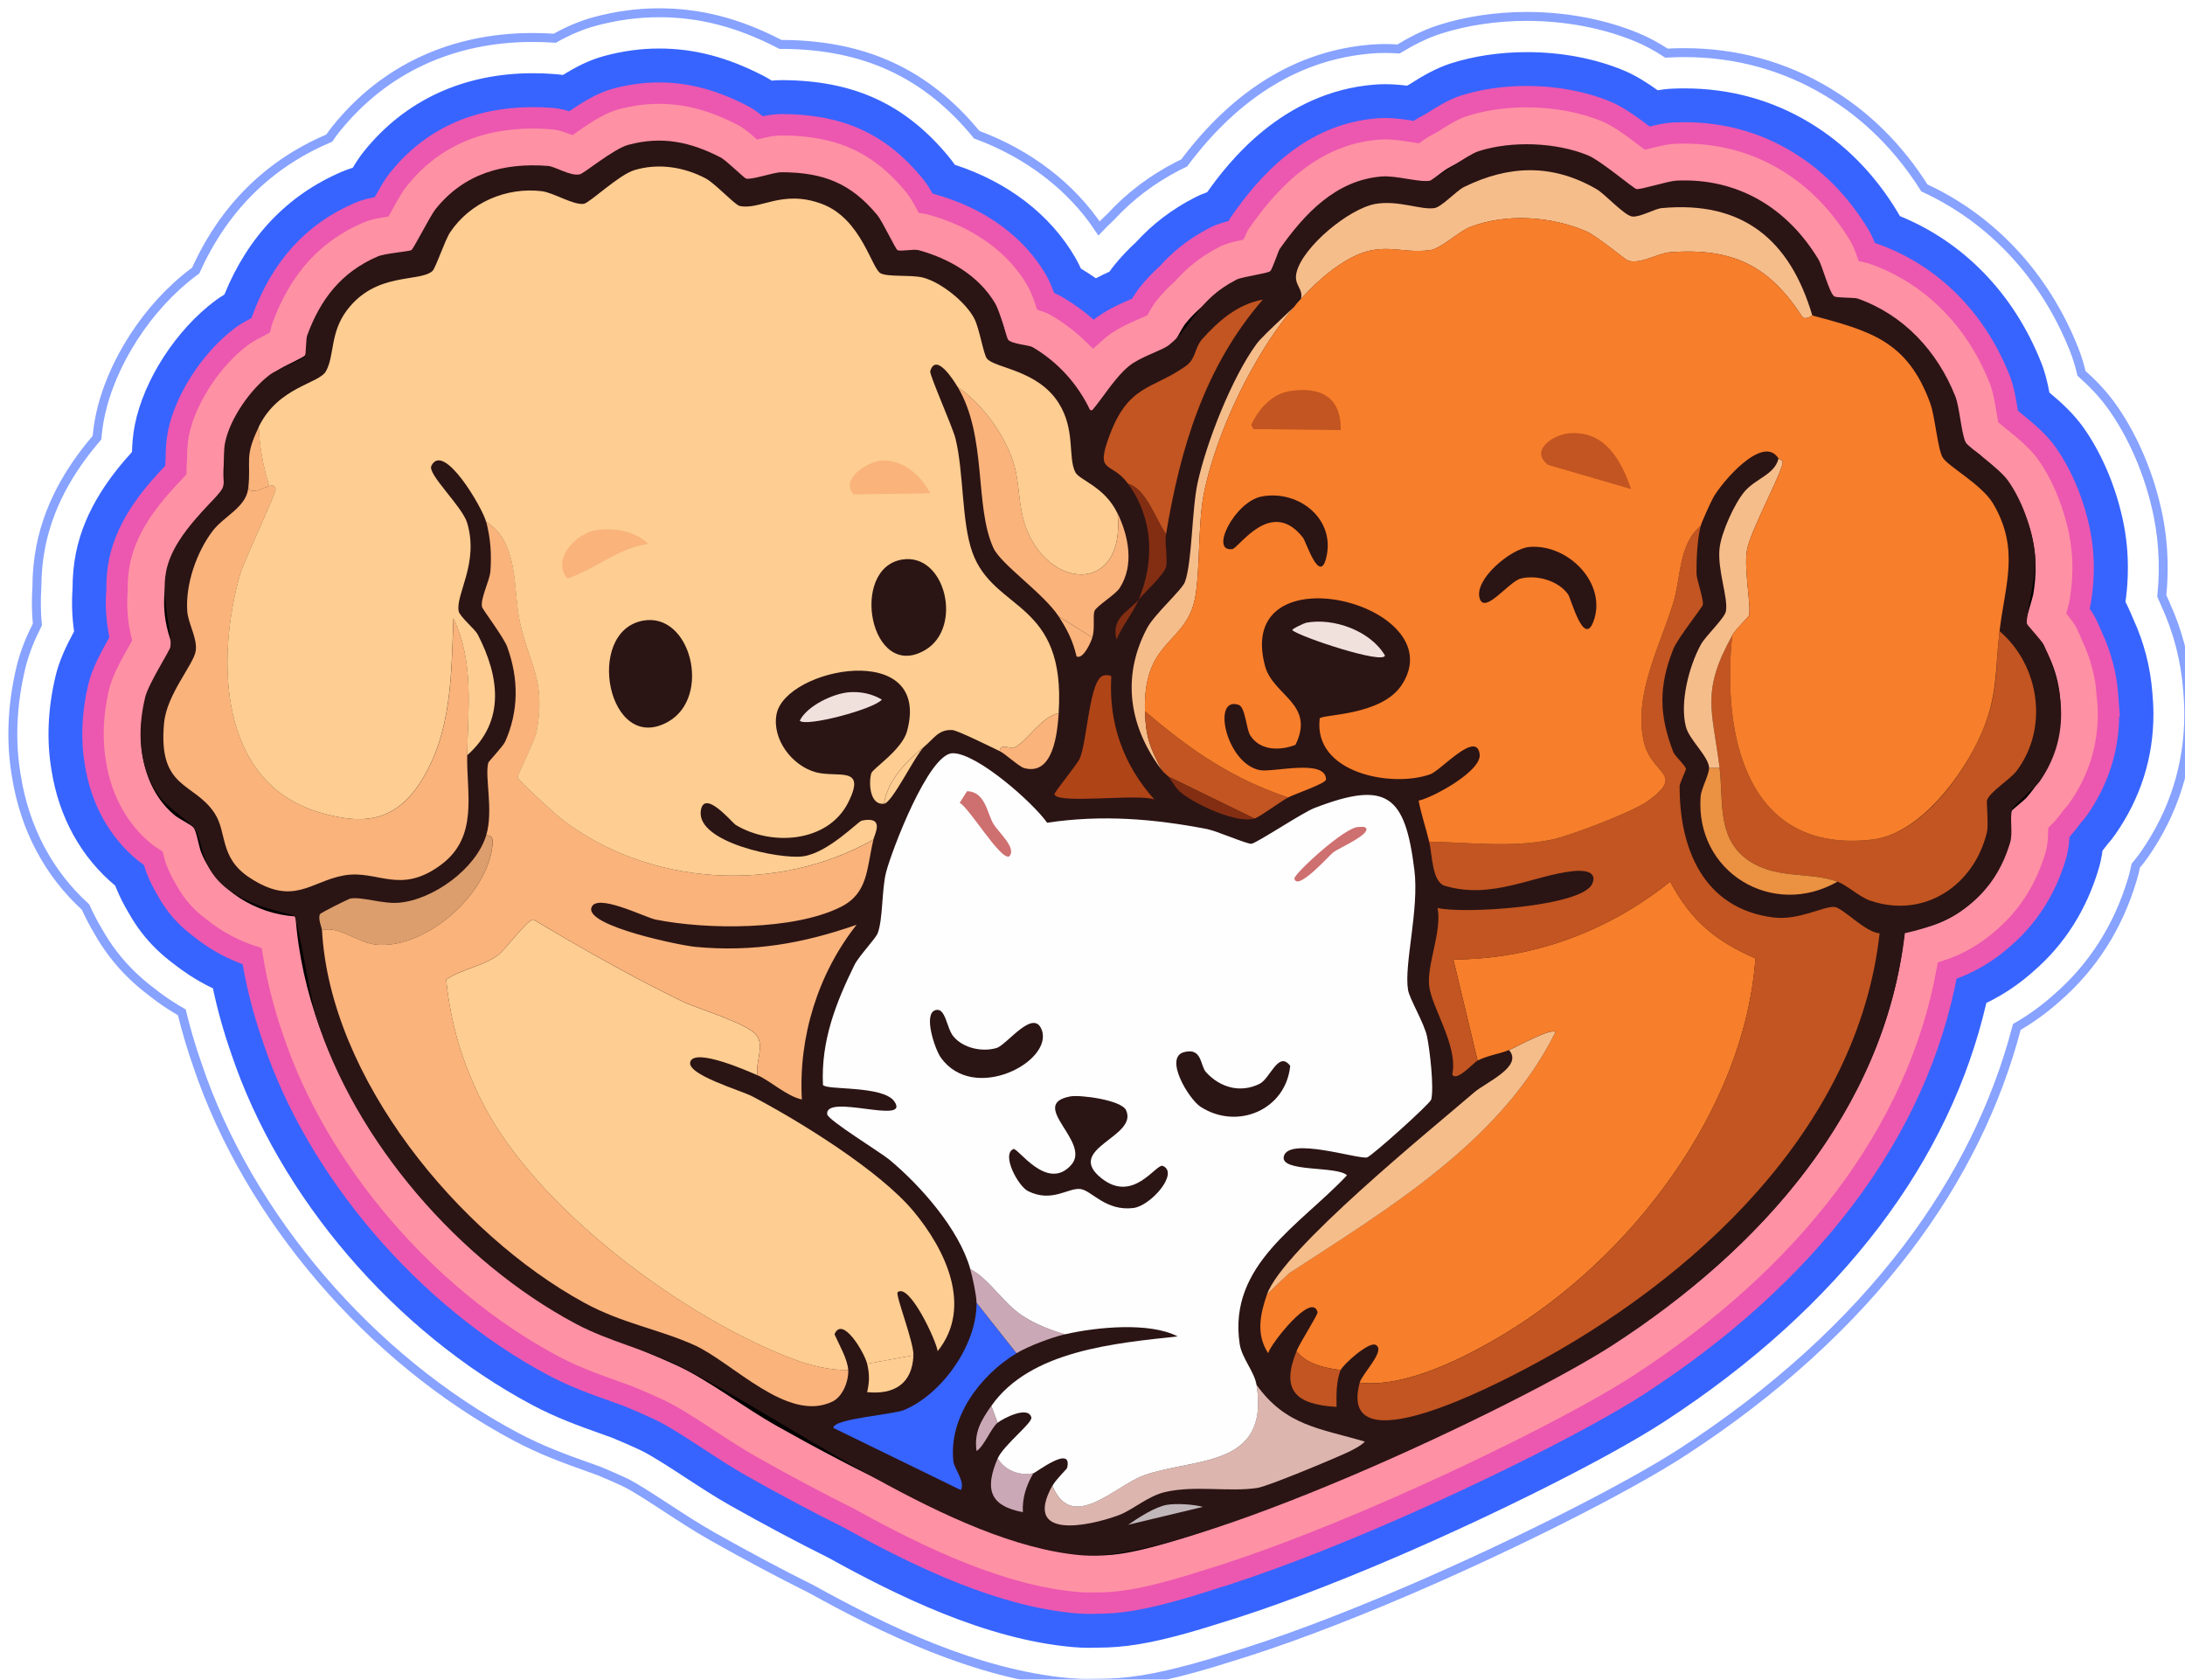 <?xml version="1.0" encoding="UTF-8"?>
<svg id="Layer_2" data-name="Layer 2" xmlns="http://www.w3.org/2000/svg" xmlns:xlink="http://www.w3.org/1999/xlink" viewBox="0 0 489.99 376.62">
  <defs>
    <style>
      .cls-1 {
        fill: none;
        stroke: #87a2ff;
        stroke-width: 2px;
      }

      .cls-1, .cls-2 {
        stroke-miterlimit: 10;
      }

      .cls-3 {
        fill: #af4417;
      }

      .cls-4 {
        fill: #db9e6c;
      }

      .cls-5 {
        fill: #f5bd8a;
      }

      .cls-6 {
        fill: #f77e2b;
      }

      .cls-7 {
        fill: #f0e1dd;
      }

      .cls-8 {
        fill: #ce6f70;
      }

      .cls-9 {
        fill: #c25521;
      }

      .cls-10 {
        fill: #fdcd91;
      }

      .cls-11 {
        fill: #f9b37b;
      }

      .cls-12 {
        filter: url(#drop-shadow-1);
      }

      .cls-2 {
        fill: #ff91a4;
        stroke: #ec57b0;
        stroke-width: 4.8px;
      }

      .cls-13 {
        fill: #2b1414;
      }

      .cls-14 {
        fill: #ea9142;
      }

      .cls-15 {
        fill: #832e12;
      }

      .cls-16 {
        fill: #fefefe;
      }

      .cls-17 {
        fill: #3764ff;
      }

      .cls-18 {
        fill: #caa8b5;
      }

      .cls-19 {
        fill: #dcb5ae;
      }

      .cls-20 {
        fill: #c0b7bb;
      }
    </style>
    <filter id="drop-shadow-1" x="-30.13" y="-29.51" width="554" height="440" filterUnits="userSpaceOnUse">
      <feOffset dx="1.87" dy="1.87"/>
      <feGaussianBlur result="blur" stdDeviation="10.39"/>
      <feFlood flood-color="#000" flood-opacity=".3"/>
      <feComposite in2="blur" operator="in"/>
      <feComposite in="SourceGraphic"/>
    </filter>
  </defs>
  <g id="Layer_1-2" data-name="Layer 1">
    <g class="cls-12">
      <path class="cls-1" d="M242.53,375.62c-1.56,0-3.1-.07-4.57-.2-21.08-1.87-41.97-12.16-57.85-20.95-6.96-3.46-14.39-7.42-22.1-11.76-3.67-2.07-7.19-4.37-10.58-6.59-3.19-2.08-7.16-4.68-9.27-5.66-1.7-.79-3.52-1.59-5.73-2.51-.8-.29-1.61-.58-2.43-.87-4.87-1.73-10.38-3.7-16.26-6.83-32.56-17.34-59.89-49.25-71.33-83.28-1.37-3.92-2.54-7.88-3.51-11.85-.92-.53-1.83-1.08-2.71-1.65-1.38-.9-2.75-1.88-4.06-2.93-3.29-2.46-6.18-5.3-8.58-8.43-1.27-1.65-2.43-3.41-3.45-5.24-1.03-1.72-1.96-3.52-2.78-5.35-8.29-7.53-13.65-17.64-15.52-29.37-1.32-7.68-.99-15.87,1-24.26.85-3.6,2.27-6.87,3.71-9.73-.26-2.78-.29-5.58-.11-8.35.01-3.18.31-6.26.89-9.18,2.1-10.63,7.8-18.77,12.6-24.39.13-1.56.34-3.02.62-4.44,2.41-12.1,10.7-24.95,21.12-32.72.13-.1.26-.19.39-.28,6.21-13.8,16.1-23.71,29.44-29.48.16-.07.32-.14.49-.21.5-.73.99-1.39,1.51-2.04,10.78-13.44,26.06-20.54,44.18-20.54,1.6,0,3.25.06,4.9.17,3.09-1.73,5.98-2.94,8.95-3.75,4.79-1.3,9.65-1.96,14.44-1.96,9.18,0,17.76,2.22,26.99,6.98.07.04.15.08.22.12.1,0,.43,0,.43,0,18.44.09,32.25,6.48,43.48,20.1.04.04.07.08.1.13,11.6,4.29,21.19,11.64,27.44,21.03.83-.87,1.68-1.72,2.57-2.54,4.33-4.7,9.29-8.45,15.14-11.47.45-.23.91-.46,1.38-.67,11.74-15.69,25.88-24.28,42.06-25.55.97-.08,1.98-.12,2.99-.12s1.98.04,3.02.11c2.69-1.63,5.78-3.28,9.2-4.38,5.97-1.91,12.72-2.92,19.54-2.92,8.77,0,17.31,1.62,24.7,4.67,2.16.89,4.29,2.03,6.67,3.57.29-.02.58-.04.87-.05,1.05-.05,2.1-.07,3.12-.07,11.61,0,22.43,2.97,32.16,8.83,8.68,5.23,15.97,12.46,21.67,21.51,15.16,6.98,27.02,19.73,33.55,36.16.76,1.91,1.29,3.76,1.68,5.41,2.29,2.04,4.7,4.46,6.81,7.41,4.34,6.08,7.81,13.82,9.75,21.78,1.68,6.61,2.17,13.58,1.45,20.71.3.66.59,1.34.88,2.02,2.73,5.98,4.38,12.33,4.89,18.89.18,1.9.28,3.78.28,5.6,0,11.42-3.36,22.03-9.97,31.52-.59.84-1.21,1.65-1.91,2.46-.21,1.03-.46,2.05-.76,3.05-3.18,10.65-8.86,19.58-16.9,26.57-2.79,2.5-5.81,4.7-9.02,6.55-4.56,17.45-12.79,34.1-24.51,49.55-12.9,17-29.85,32.39-50.39,45.73-12.36,8.03-37.54,20.75-61.23,30.93-15.4,6.62-29.1,11.75-40.72,15.26-2.61.84-5.16,1.6-7.56,2.26-8.84,2.44-15.11,3.44-21.63,3.44h-.15c-.58.02-1.14.03-1.7.03h0Z"/>
      <path class="cls-17" d="M242.53,367.62c-1.33,0-2.63-.06-3.87-.17-19.6-1.74-39.58-11.62-54.83-20.07-6.89-3.42-14.25-7.34-21.9-11.65-3.43-1.93-6.84-4.16-10.13-6.31-3.58-2.34-7.64-4.99-10.26-6.22-1.84-.86-3.81-1.72-6.21-2.71-.87-.32-1.75-.63-2.65-.95-4.6-1.64-9.82-3.5-15.18-6.36-30.85-16.43-56.72-46.62-67.52-78.81-1.7-4.85-3.07-9.74-4.1-14.62-1.84-.88-3.61-1.88-5.32-2.99-1.21-.79-2.4-1.65-3.55-2.56-2.75-2.04-5.14-4.38-7.13-6.96-1.06-1.38-2.02-2.85-2.87-4.37-1.08-1.78-2.02-3.66-2.81-5.57-.08-.19-.15-.38-.23-.57-7.67-6.4-12.6-15.32-14.28-25.82-1.15-6.7-.85-13.81.89-21.15.8-3.38,2.31-6.63,4.16-10.05-.45-3.19-.57-6.4-.34-9.6,0-2.75.24-5.41.74-7.91,1.99-10.06,8.11-17.79,12.59-22.73.05-1.78.2-3.89.64-6.09,2.02-10.11,9.27-21.31,18.06-27.86.63-.47,1.29-.91,2.02-1.35,5.31-13.01,14.11-22.25,26.21-27.48.87-.38,1.74-.69,2.58-.95.83-1.38,1.6-2.54,2.48-3.64,9.21-11.48,22.33-17.55,37.94-17.55,1.65,0,3.34.07,5.04.2.58.05,1.14.11,1.68.19,2.81-1.76,5.84-3.33,9.23-4.25,4.11-1.12,8.26-1.68,12.34-1.68,7.86,0,15.27,1.94,23.32,6.09.68.35,1.32.72,1.92,1.11.73-.07,1.5-.11,2.28-.11h.12c16.06.08,27.57,5.38,37.31,17.19.48.58.92,1.18,1.35,1.79,11.89,3.86,21.42,11.17,27.01,20.8.45.77.86,1.58,1.27,2.48,1.14.68,2.26,1.41,3.35,2.17,1.06-.56,2.09-1.05,3.04-1.48.33-.46.68-.94,1.07-1.42,1.47-1.82,3.11-3.56,4.87-5.17,3.74-4.1,8.04-7.38,13.13-10,.96-.5,1.92-.9,2.85-1.23,4.6-6.48,16.78-22.49,37.56-24.13.77-.06,1.56-.09,2.36-.09,1.74,0,3.38.14,4.89.33.19-.1.38-.21.58-.31,2.84-1.82,5.91-3.61,9.2-4.67,5.19-1.66,11.1-2.54,17.09-2.54,7.73,0,15.21,1.41,21.65,4.07,2.62,1.08,5.13,2.65,7.7,4.48,1.07-.18,2.15-.31,3.27-.36.92-.04,1.84-.06,2.75-.06,10.14,0,19.57,2.58,28.04,7.68,7.95,4.79,14.59,11.53,19.73,20.04.19.31.36.61.53.92,14.37,5.87,25.55,17.43,31.67,32.81.91,2.28,1.44,4.54,1.85,6.75,2.82,2.35,5.46,4.81,7.57,7.76,3.77,5.28,6.78,12.04,8.49,19.03,1.63,6.41,1.97,13.21,1,20.16.13.24.25.49.37.73.48,1.01.96,2.07,1.4,3.15,2.38,5.18,3.81,10.69,4.25,16.38.16,1.66.25,3.31.25,4.9,0,9.76-2.88,18.82-8.54,26.95-.54.78-1.15,1.54-1.83,2.31-.35.46-.7.92-1.05,1.36-.19,1.43-.48,2.79-.88,4.12-2.75,9.19-7.63,16.88-14.53,22.86-3.23,2.91-6.79,5.3-10.64,7.16-4.08,17.65-12.12,34.48-23.97,50.1-12.34,16.26-28.61,31.02-48.38,43.86-12.02,7.81-36.71,20.26-60.03,30.29-15.15,6.51-28.59,11.55-39.94,14.97-2.54.81-5,1.55-7.32,2.19-8.1,2.24-13.75,3.15-19.5,3.15h-.25c-.54.02-1.08.03-1.6.03h0Z"/>
      <path class="cls-2" d="M470.78,154.24c-.34-4.59-1.49-9.05-3.44-13.24-.39-.95-.81-1.9-1.27-2.86-.49-1.03-1.11-1.95-1.93-2.98.21-.79.37-1.45.48-2.11,1.04-6.15.83-12.09-.61-17.74-1.38-5.64-3.83-11.27-6.91-15.59-1.82-2.54-4.5-4.84-7.82-7.51-.03-.03-.06-.05-.09-.08-.25-.22-.5-.42-.75-.62-.07-.39-.13-.78-.19-1.12-.44-2.63-.85-5.11-1.73-7.31-5.4-13.58-15.46-23.55-28.32-28.07-.49-.17-.97-.3-1.44-.4-.51-1.43-1.01-2.64-1.7-3.78-4.29-7.11-9.78-12.71-16.33-16.65-6.88-4.15-14.58-6.25-22.88-6.25-.75,0-1.52.02-2.28.05-1.71.08-3.48.48-6.03,1.12-3.71-2.82-6.61-4.91-9.23-5.99-5.24-2.16-11.4-3.31-17.83-3.31-4.97,0-9.83.71-14.04,2.06-2.1.67-4.37,1.96-7.21,3.8-.62.32-1.24.66-1.85,1.01-.53.31-1.05.65-1.64,1.08-.13-.02-.25-.04-.37-.06-2.02-.33-4.3-.7-6.65-.7-.54,0-1.07.02-1.58.06-15.32,1.21-24.9,12.43-30.77,20.78-.46.65-.8,1.27-1.1,1.95-1.73.38-3.3.81-4.73,1.55-4.94,2.54-8.21,5.47-10.62,8.18-1.52,1.36-2.92,2.82-4.2,4.41-.78.97-1.44,2.02-2.01,3.04-.37.17-.83.37-1.21.54-2.36,1.03-5.3,2.31-7.87,4.4-.45.37-.89.75-1.31,1.13-2.5-2.43-5.3-4.55-8.35-6.32-.81-.47-1.6-.79-2.36-1.04-.64-1.9-1.27-3.47-2.03-4.77-4.67-8.04-13.06-14.06-23.63-16.96-.4-.11-.82-.2-1.24-.27-.96-1.76-1.71-2.99-2.56-4.02-7.78-9.44-16.65-13.49-29.65-13.55h-.07c-1.66,0-3.29.31-4.89.69-1.45-1.25-2.63-2.15-3.9-2.8-6.58-3.4-12.54-4.98-18.74-4.98-3.19,0-6.46.45-9.72,1.33-3.24.88-6.38,2.86-10.01,5.4-1.24-.46-2.67-.9-4.3-1.02-1.44-.11-2.88-.17-4.26-.17-12.65,0-22.79,4.64-30.14,13.8-1.03,1.28-1.97,2.9-3.75,6.14-1.97.32-3.63.71-5.14,1.37-10.25,4.43-17.31,12.22-21.58,23.79-.17.47-.31.93-.42,1.4-.52.27-.96.52-1.37.77-1.14.58-2.03,1.1-2.84,1.7-6.84,5.1-12.69,14.06-14.23,21.8-.38,1.91-.46,3.86-.47,5.7-.07.83-.11,1.67-.12,2.52-.11.12-.21.23-.31.33-3.93,4.18-10.52,11.17-12.32,20.25-.43,2.16-.57,4.29-.55,6.31-.29,3.65-.02,7.33.83,10.98-2.34,4.13-4.19,7.56-4.92,10.64-1.44,6.06-1.68,11.86-.75,17.21,1.28,8.11,5.09,15.07,10.98,19.91.64.53,1.31.99,1.98,1.4.24.94.54,1.94.94,2.91.62,1.51,1.37,2.97,2.22,4.37.58,1.06,1.28,2.16,2.14,3.28,1.57,2.04,3.38,3.73,5.3,5.14.92.74,1.89,1.45,2.9,2.11,2.71,1.77,5.64,3.16,8.69,4.16.98,6.18,2.57,12.41,4.73,18.59,9.88,29.51,34.29,58.06,62.76,73.22,4.71,2.51,9.35,4.16,13.84,5.76.99.35,1.96.7,2.92,1.05,2.2.91,4.47,1.88,6.81,2.97,3.27,1.52,7.46,4.26,11.51,6.91,3.16,2.07,6.44,4.21,9.57,5.97,7.6,4.28,14.8,8.11,21.64,11.51,16.89,9.37,34.55,17.5,51.07,18.96.95.08,1.95.13,2.98.13h0c.48,0,.96-.01,1.46-.03.13,0,.26,0,.39,0,4.79,0,9.67-.81,16.84-2.79,2.32-.64,4.66-1.34,7.01-2.1,12.96-3.91,27.15-9.54,38.96-14.61,22.86-9.82,46.93-21.95,58.53-29.48,18.79-12.21,34.22-26.18,45.86-41.52,12.12-15.98,19.92-33.21,23.23-51.3,4.71-1.55,9.01-4.05,12.73-7.42,6.45-5.57,9.82-12.37,11.57-18.23.58-1.94.73-3.77.74-5.33.27-.26.53-.53.77-.81.8-.91,1.55-1.86,2.26-2.83.52-.56.97-1.1,1.36-1.67,4.47-6.42,6.74-13.56,6.74-21.24,0-1.33-.07-2.67-.21-4.03Z"/>
      <g>
        <path d="M259.32,259.91c-2.09-1.06-4.46,3.31-6.19,4.1-4.08,1.87-9.13-.71-10.05-5.12-.98-4.68,1.02-3.3,3.88-4.79,2.35-1.23,4.84-4.97,2.89-7.36-1.83-2.25-13.72-4.89-15.08-.62-1.5,4.72,3.29,6.22,3.9,8.3.84,2.83-.12,6.13-3.16,6.93-4.86,1.28-7.09-2.66-8-6.74-5.54.15-1.89,8.29,1.28,10.17,4.18,2.48,7.41,1.31,11.52-.34,4.41,5.4,13.37,5.77,18.11.66,1.11-1.19,2.98-4.13.91-5.19Z"/>
        <path d="M286.42,236.55c-1.72-.76-4.5,3.62-6.51,4.71-3.41,1.85-7.9,1.55-10.61-1.35-1.33-1.42-1.99-4.72-2.61-5.34-2.18-2.21-4.76.46-4.59,3.38.51,8.59,12.61,12.84,19.8,9.05,2.63-1.39,8.78-8.56,4.51-10.45Z"/>
        <path d="M230.63,231.67c.24-1.29.1-2.45-1.22-3.06-2.45-1.11-3.69,2.5-5.11,3.76-3.54,3.16-10.03,1.9-12.1-2.44-.78-1.65-.78-5.28-2.28-5.7h-1.21c-2.9,1.85-1.78,6.62-.56,9.28,4.27,9.35,20.59,8.14,22.48-1.85Z"/>
        <path d="M289.5,197.09c1.51.13,4.65-3.97,6.06-5.15,1.71-1.42,9.97-5.85,9.53-7.68-.12-.49-1.08-1.01-1.6-1.03-2.32-.08-9.59,4.41-11.46,6.12-1.36,1.25-6.78,7.38-2.54,7.74Z"/>
        <path d="M222.83,191.25c2.36.5,1.94-2.53,1.59-3.91-.79-3.17-6.66-13.02-10.59-11.7-.54.18-.79.55-.81,1.11-.09,1.17,3.78,5.53,4.72,6.99,1.1,1.69,3.49,7.17,5.08,7.51Z"/>
        <path d="M144.56,161.09c13.57-.59,11.02-24.63-1.73-22.81-12.3,1.76-10.16,23.32,1.73,22.81Z"/>
        <path d="M201.25,123.33c-11.38.64-10.03,23.08,1.76,21.87,10.23-1.05,8.92-22.47-1.76-21.87Z"/>
        <path d="M142.37,121.24c2.28-5.51-6.14-4.82-9.49-3.65-2.94,1.03-9.47,5.89-8.44,9.37,1.28,4.35,6.48-2.19,8.51-3.22,2.98-1.52,6.31-1.39,9.41-2.5Z"/>
        <path d="M197.86,107.33c1.86,0,9.62,3.97,8.45-.93-.96-4.03-7.29-4.67-10.68-4.1-2.03.34-5.74,2.34-5.51,4.79.3,3.15,6,.24,7.74.24Z"/>
        <path d="M457.29,144.7c-.81-1.6-4.69-6.15-4.85-6.86-.15-.63,1.43-5.18,1.67-6.57,2.14-12.73-2.71-22.88-12.02-31.19-.85-.76-3.16-1.86-3.51-2.57-.76-1.56-1.07-6.63-1.98-9.24-4.11-11.8-15.08-21.74-27.71-23.24-1.78-5.05-3.27-9.18-6.77-13.33-9.35-11.11-23.96-14.93-37.77-10.35-10.57-11.47-28.28-13.2-41.6-5.45-1.12.65-4.66,3.58-5.26,3.66-1.72.23-5.37-1.07-7.94-.97-11.99.46-22.9,9.97-26.59,21.09-7.35,1.71-14.14,5.02-18.95,10.96-.97,1.2-2.27,4.11-2.94,4.77-.66.66-5.13,2.54-6.56,3.49-4.99,3.29-8.6,7.5-11.77,12.52-3.72-8.07-10.3-13.93-18.85-16.43-1.29-12.63-13.27-20.03-25.25-20.08-3.1-11.35-15.44-18.3-26.88-17.18-2.18.21-4.28,1.27-6.5,1.28-9.96-10.82-27.53-11.56-37.59-.46-14.05-6.1-32.56.7-35.68,16.4-9.78-.59-20.99,7.21-23.95,16.48-.53,1.65-.79,5.46-1.53,6.42-.32.42-4.66,2.37-5.78,3.1-9.08,5.86-13.58,16.34-12.27,26.98-10.51,9.31-17.36,21.96-11.2,35.98-9.54,9.19-10.51,28.34.05,37.03,1.05.87,3.76,2.13,4.24,2.77.69.92,1.12,4.18,1.76,5.72,3.43,8.35,12.26,13.64,21.09,14.2,2.41,33.74,25.51,66.56,52.97,85.15,11.77,7.97,20.84,10.08,32.91,15.7,6.73,3.14,14.94,9.39,21.8,13.25,16.84,9.49,36.27,19.31,54.64,25.28,13.41,4.36,17.67,5.38,31.67,1.51,12.62-3.48,26.12-9.03,38.18-14.17,22.78-9.71,44.11-18.64,65.08-32.14,31.9-20.54,59.51-52.19,63.62-91.32,12.79-1.02,21.98-10.68,23.81-23.16.17-1.14-.26-2.64.08-3.66.12-.34,2.76-2.33,3.44-3.11,7.73-8.83,10.09-21.58,4.69-32.28ZM244.92,100.2c.71-4.26,6.41-11.81,9.73-14.62,2.74-2.31,6.65-3.62,8.9-5.59,1.76-1.53,2.35-3.94,3.73-5.62,3.26-4,9.59-7.23,14.48-8.65.8,1.04-2.99,4.03-3.72,4.92-13.5,16.28-17.86,35.87-18.81,56.68l-5.51,5.24c4.1-8.49,3.59-16.8-1.96-24.45-.66-.91-1.48-2.15-2.23-2.91-1.46-1.47-4.99-2.71-4.61-5ZM241.17,151.34c3.24-1.05,5.62-4.92,6.7-8.02.94-2.7.44-5.38,3.28-7.47l-3.37,9.25c-3.01,12.45.69,23.96,9.68,32.81l-21.68-.11-1.16-1.13c4.69-7.81,7.08-16.13,6.55-25.33ZM152.3,299.65c-3.62-1.62-7.89-2.64-11.68-4.21-36.09-14.95-67.76-52.55-71.01-92.25,2.66.37,6.99-3.37,8.67-3.66.81-.14,2.51.74,3.67.8,15.81.87,27.02-10.76,26.4-26.4-.05-1.15-.83-2.83-.71-3.76.07-.59,3-4.29,3.61-5.52,3.61-7.33,3.56-15.75,0-23.07-1.38-2.85-3.73-5.06-5.19-7.85,3.95-9.21,2.82-23.49-5.88-29.69-1.85-1.32-5.88-2.63-5.35.65.35,2.13,1.84,2.15,3.02,3.55,5.01,5.92,6.64,12.41,4.56,20.01-.46,1.69-2.19,4.48-1.93,5.83,7.14,8.75,12.19,17.79,6.25,28.87-.7,1.3-3.77,5-3.91,5.47-.39,1.35.73,3.93.85,5.51.88,10.87-7.31,21.4-18.53,21.69-2.52.07-6.23-1.46-7.84-1.36-1.54.1-4.84,3.39-8.89,3.75-10.08.88-17.89-4.06-20.95-13.67-.36-1.14-.24-3.29-.91-4-.4-.41-3.23-1.62-4.31-2.46-8.86-6.94-9.76-18.93-3.9-28.18.89-1.4,4.54-5.01,4.57-6.16-5.85-8.88-3.42-18.64,3.28-26.19,2.57-2.89,7.62-5.38,7.53-9.34-.08-3.22-.73-4.66.09-8.28,2.17-9.57,9.73-15.14,18.34-18.59-.61-8.98,5.06-16.76,13.32-19.87,3.25-1.22,5.06-.76,8.06-1.28,3.48-.6,3.28-4.51,4.78-7.38,4.78-9.13,15.57-12.72,25.26-9.82,1.59.48,3.97,2.1,5.48,1.82,1.86-.36,2.3-2.25,3.39-3.2,6.18-5.39,13.19-7.33,21.12-4.3,4.37,1.67,6.58,5.02,10.3,7.49,4.58-.55,8.67-1.8,13.39-1.27,5.68.64,12.78,5.21,15.32,10.38.75,1.52,1.29,5.37,2.28,6.14,1.38.93,2.86.08,4.39.24,7.35.74,14.71,3.95,18.1,10.91,1.55,3.19.98,7.05,4.26,8.82,7.22,3.91,14.3,5.44,16.66,15.12.64,2.65.04,7.05.74,8.61.48,1.07,3.52,2.34,4.66,3.29,9.21,7.67,10.52,17.76,2.83,27.11-.6.72-1.64,1.1-1.98,1.52-1.4,1.73-.71,4.93-1.78,6.87-.38.54-1.53,3.67-2.32,3.27-.64-.32-2.18-5.37-2.79-6.56-2.06-4.04-5.8-7.91-9.13-10.97-3.04-2.79-5.32-2.93-7.24-7.25-4.24-9.49-2.03-21.63-5.84-32.02-1.19-3.23-3.64-9.51-7.98-7.97-1.74,1.22,2.48,8.03,3.18,9.96,3.83,10.61,1.95,21.82,5.97,31.89,2.3,5.76,3.74,4.9,7.92,8.44,10.86,9.17,14.01,22.31,9.01,35.62-.65,1.73-1.81,4.56-2.93,5.95-.45.56-.45.6-.92.02-4.44-4.73-15.04-12.18-21.6-8.99-3.74,1.82-8.09,10.78-10.02,14.51l-5.03-.43.65-6.52c5.03-2.35,8.6-7.68,8.56-13.31-.12-15.12-27.83-9.14-29.71,1.04-1.76,9.57,8.12,13.99,16.25,13.21,1.61,14.64-18.38,17.08-27.12,9.13-1.52-1.38-2.84-4.93-5.6-3.28-3.45,2.05,2.66,7.41,4.53,8.57,9.54,5.92,23.81,5.28,30.85-4.08l4.36.42-4.69,16.58c-14.21,6.77-31.36,8.14-46.64,4.6-2.91-.67-11.59-4.18-13.64-3.18-.41.2-.7.61-.87,1.03-.7,2.54,4.91,4.15,6.7,4.82,16.78,6.22,36.47,5.46,53.05-.94l-5.54,9.65c-4.1,9.31-6.86,19.34-6.61,29.61-5.43-2.92-16.16-9.68-22.19-9.85-3.55-.1-3.34,1.99-.86,3.69,2.94,2.02,10.84,4.31,14.96,6.54,17.81,9.66,53.23,31.29,38.95,55.47l-1.51-5.04c-.81-1.96-4.03-8.63-6.62-7.78-2.58.85,1.73,6.81,2.27,8.39,2.82,8.21-2.18,14.27-10.51,14.48.2-1.5.97-2.86.94-4.42-.05-2.78-2.98-11.28-6.72-10.02-2.32.78,1.18,5.65,1.46,7.3.48,2.82.55,5.83-2.07,7.52-9.48,6.15-24.96-8.12-33.33-11.85ZM185.84,158.87c-1.97.3-4.56,1.38-6.42,1.55-.73.07-.86.3-1.41-.52,3.14-5.42,16.7-10.03,19.16-2.1-3.78.09-7.6.49-11.32,1.06ZM265.31,336.94c-3.43,1.38-7.47,2.52-11.12,3.15l6.89-4.09,5.26-.11c.24,1.32-.32.77-1.03,1.05ZM303.43,321.33c-2.95,2.04-21.49,9.98-24.92,10.61-4.4.81-8.61-.58-12.88-.72-10.44-.33-15.4,7.96-25.24,8.87-6.42.59-10.09-2.42-6.87-8.74.91-1.78,5.11-4.75,3.17-6.25-1.23-.96-2.27-.22-3.31.51-2.72,1.92-4.87,5.64-5.63,8.86-.26,1.08.21,4.07-.9,3.75-.98-.28-3.69-2.27-4.39-3.1-4.08-4.85-1.16-10.47,2.43-14.49,1.13-1.26,5.15-3.43,4.47-5.48-1.48-1.94-4.5.26-6,1.39-2.75,2.07-4.43,5.07-6.58,7.67-.53-12.57,13.07-20.67,23.82-23.15,6.05-1.4,13.62-.49,18.7-4.19-.01-1.6-11.64-1.29-13.31-1.16-18.14,1.34-40.31,15.61-32.02,36.45l-30.85-14.72c6.4-1.77,12.05-.58,18.25-3.72,11.08-5.6,16.5-17.04,14.73-29.26-2.16-14.93-22.53-29.21-33.91-37.6,3.37-.56,13.42,2.61,15.89,1.4,1.08-.53,1.23-1.86.5-2.84-1.85-2.49-13.24-3.36-16.39-2.54.82-2.22.25-4.48.52-6.72.62-5.08,2.79-12.4,4.87-17.1,1.57-3.55,5.57-8.37,6.54-11.22,1.03-3,1.39-8.13,2.32-11.7,1.17-4.47,2.86-9.3,4.69-13.54,1.38-3.2,6.14-12.91,9.11-14.26,4.57-2.07,14.04,5.3,17.24,8.45,1.39,1.37,4.34,5.96,5.9,6.25,2.11.4,6.86-.83,9.31-.95,3.72-.17,7.97.18,11.7.49,8.36.7,16.85,2.11,24.7,5.04,5.79-4.48,12.34-8.05,19.47-9.95,8.64-2.3,12.16-2.21,14.55,6.95,1.74,6.64,2.56,17.03,2.3,23.92-.11,2.92-1.68,8.9-1.41,11.15.15,1.28,2.1,4.58,2.68,6.24,1.52,4.36,3.51,10.77,3.35,15.35-.16,4.35-5.36,6.99-8.38,9.77-2.43,2.24-4.6,4.78-7.02,7.04-.8.34-4.87-1.43-6.35-1.6-1.7-.2-9.71-.41-10.51.61l-.39,2.11,13.04,2.61c-11.93,10.84-30.98,23.62-22.43,42.54,4.69,10.38,15.08,15.74,26.18,16.12.22.22-.53.69-.77.86ZM447.64,174.35c-.85.89-2.83,1.61-3.35,2.73-.8,1.72-.25,6.38-1.06,9.23-2.98,10.56-14.14,17.49-24.89,14.17-2.43-.75-5.87-3.82-7.35-3.91-1.75-.11-5.08,2.04-7.53,2.33-15.15,1.77-25.25-9.61-23.5-24.44.2-1.69,1.57-4.23,1.36-5.64-.12-.85-2.39-3.34-3-4.52-5.74-11.03.62-20.95,7.2-29.66-4.44-8.81-2.13-18.92,4.22-26.13,1.36-1.54,7.19-5.52,6.93-6.96-.77-4.21-8.78,1.76-10.23,3.19-6.52,6.4-9.29,14.75-8.39,23.85.17,1.76,1.64,5.07,1.31,6.43-.25,1.01-2.84,4.03-3.56,5.35-4.9,8.92-6.33,16.04-2.65,25.84.49,1.31,2.35,4,2.44,4.99.08.86-1.14,4.04-1.28,5.55-1.53,16.6,11.84,29.51,28.26,28.26,2.15-.16,6.79-1.97,7.93-1.86,1.37.13,6.57,4.14,9.08,3.79-4.67,47.68-45.03,79.89-84.53,100.68-6.4,3.37-17.89,9.65-25.01,9.1-5.64-.43-8.83-3.65-6.55-9.34.8-1.99,6.85-6.79,3.17-7.87-4.89-1.44-11.17,10.3-9.01,14.41-7.92-.86-12.3-7.22-8.5-14.8.94-1.87,5.17-5.36,4.43-7.02-1.65-3.68-6.47,2.24-7.86,3.59l-3.49,6.55c-4.85-11.97,2.7-19.82,10.74-27.35,9.17-8.59,19.5-17.93,28.98-26.17,4.37-3.8,9.7-6.93,13.79-10.52,1.29-1.14,2.64-2.34,1.58-4.13-2.16-1.36-10.52,4.57-12.55,6.01-.32-3.19-.69-6.43-1.44-9.55-1.19-4.96-4.34-9.58-4.16-14.52.15-4.28,1.56-8.84.93-13.32,7.46,1,15.66.67,23.07-.99,2.22-.5,11.9-3.36,12.95-4.81.58-.81.8-2.6-.03-3.31-2.26-1.94-8.33,1.24-11.12,1.98-7.87,2.08-16.71,3.38-24.76,1.89-1.06-6.49-1.01-13.34-3.86-19.52,3.92-.16,11.21-4.35,13.03-7.78,1.11-2.1-.3-4.87-2.41-4.31-1.02.27-4.81,4.13-6.56,5.15-6.15,3.58-7.55,1.93-13.68.9-2.6-.44-4.11.41-6.89-1.06-4.16-2.2-6.13-7.53-5.45-12.08,9.57,1.18,26.17-7.9,17.07-18.7-6.68-7.93-29.1-11.8-30.62,2.11-.76,6.98,2.66,12.95,9.34,15.22-.69,2.74-1.08,5.08-.5,7.87-4.15,1.7-8.64,1.65-11.38-2.32-1.49-2.16-1.42-4.86-3.06-6.76-4.17-.67-3.32,3.51-2.47,6.22,2.54,8.17,11.33,11.41,19,8.13l2.63,3.65c-5.44,1.82-10.55,4.75-15.42,7.76l-1.06.1c-4.09-1.91-8.85-1.87-12.65-4.21-17.45-10.71-16.82-36.99-.88-48.85.75-20.18,4.63-38.58,17.4-54.58,1.24-1.55,5.15-4.86,5.82-6.33.57-1.24.1-3.24.37-4.77,2.19-12.24,12.99-20.09,25.34-19.05,1.96.16,4.61,1.4,6.46.84.62-.19,3.41-2.8,4.48-3.47,9.74-6.17,23.98-6.23,33.21,1.03,1.28,1.01,4.31,4.76,5.43,4.88,13.66-5.74,32.05-1.27,38.49,12.9,1.32,2.9,1.28,6.17,2.88,8.81,2.5,1.03,5.39.9,8.14,1.67,9.36,2.62,18.88,13.09,20.24,22.76.32,2.32-.36,5.05.86,7.09.74,1.23,3.97,2.82,5.34,4,10,8.57,12.36,21.43,7.23,33.48,10.57,10.65,12.37,24.83,1.6,36.12ZM286.91,140.29c4.81-3.74,12.68-2.35,17.45.77,1.77,1.16,4.36,3.21,4.05,5.53l-21.49-6.3Z"/>
        <path d="M341.97,121.93c-5.25.41-12.84,5.41-11.17,11.38,3.45,2.15,4.97-3.26,8.3-4.87,7.81-3.79,11.32,4.45,12.53,10.69,4.23,1.87,4.74-2.04,4.45-5.38-.6-6.88-7.23-12.35-14.11-11.81Z"/>
        <path d="M283.54,109.32c-4,.35-8.8,3.68-10.43,7.35-.7,1.58-1.39,3.71.57,4.62,2.46.61,5.75-7.46,11-6.86,6.23.71,4.72,7.93,6.63,9.29,2.7,1.92,4.03-1.68,3.97-3.96-.16-5.73-6.06-10.94-11.73-10.44Z"/>
      </g>
      <path class="cls-13" d="M242.62,90.09h.47c2.61-3.11,5.1-7.35,8.26-9.91,2.59-2.1,7.27-3.38,8.97-4.72,5.18-4.1,6.2-10.05,15.1-14.63,1.29-.66,6.81-1.34,7.55-1.89.47-.35,1.82-4.53,2.12-4.96,5.54-7.87,12.59-15.47,22.89-16.28,3.28-.26,8.51,1.4,10.86.94.65-.13,8.24-5.77,10.86-6.61,7.36-2.36,17.35-2.03,24.55.94,2.86,1.18,10.21,7.43,10.86,7.55.98.18,7.06-1.8,8.97-1.89,13.75-.64,24.87,6.12,31.86,17.7.86,1.42,2.45,7.6,3.54,8.26.61.36,4.5.23,5.19.47,10.35,3.64,17.91,11.8,21.95,21.95.96,2.4,1.39,8.71,2.36,10.38.58,1,7.4,5.63,9.44,8.5,3.43,4.81,5.88,12.04,6.14,17.94.16,3.66-2.23,12.63-1.89,14.16.08.34,3.33,3.79,3.78,4.72,4.87,10.21,5.81,20.99-.94,30.68-.92,1.31-5.92,5.39-6.14,6.14-.62,2.11.22,5.22-.47,7.55-3.49,11.7-11.97,17.82-23.6,20.3-4.68,40.19-32.74,71.08-65.38,92.28-21.05,13.68-96.37,49.25-119.42,47.2-28.98-2.57-64.93-29.86-90.16-42.48-7.24-3.62-15.57-5.41-23.13-9.44-26.03-13.87-49.52-40.85-58.3-69.15-1.11-3.57-4.01-21.3-4.72-22.19-.64-.8-12.58-2-17.94-8.97-3.03-3.93-2.71-7.51-4.25-10.38-.96-1.8-6.42-4.89-8.5-8.02-4.33-6.54-4.61-14.23-2.83-21.71.73-3.09,5.52-10.43,5.66-11.33.52-3.19-2.22-10.52-.94-16.99,1.79-9.03,12.04-16.44,12.74-18.88.56-1.92-.12-6.96.47-9.91,1.08-5.44,5.73-12.05,10.15-15.34,1.3-.97,7.47-3.46,7.79-4.01.17-.29.2-3.99.47-4.72,3.01-8.16,7.64-14.17,15.81-17.7,1.67-.72,6.92-1.1,7.55-1.42.48-.24,4.21-7.68,5.43-9.2,6.41-7.99,15.2-10.46,25.25-9.68,1.57.12,4.98,2.33,7.08,1.89,1-.21,7.57-5.71,10.86-6.61,7.57-2.06,13.99-.67,20.77,2.83,1.18.61,5.27,4.62,5.66,4.72,1.37.34,6.13-1.43,8.02-1.42,9.31.05,15.49,2.41,21.48,9.68,1.06,1.29,4.07,7.62,4.48,7.79.86.35,3.6-.31,4.72,0,6.83,1.87,13.55,5.71,17.23,12.04,1.02,1.75,2.57,7.69,2.83,8.02.76.98,4.73,1.25,5.43,1.65,5.67,3.29,10.18,8.26,12.98,14.16Z"/>
      <g>
        <g>
          <path class="cls-17" d="M226.1,301.56c-8.16,4.93-15.3,14.4-14.16,24.31.18,1.56,2.72,4.62,1.65,6.37l-28.56-13.92c-.22-2.05,13.42-3.01,15.81-4.01,8.58-3.59,16.37-14.62,16.28-24.07l8.97,11.33Z"/>
          <g>
            <path class="cls-10" d="M168.04,239.26c-2.14-.96-14.04-6.2-15.1-3.07-.98,2.9,11.33,6.42,13.92,7.79,10.68,5.61,28.52,16.64,36.11,25.73,7.06,8.46,13.45,21.4,5.43,31.39-.26-2.24-6.34-15.38-8.97-13.22-.59.49,3.65,11.2,3.54,14.16l-10.38,1.89c-.55-2.37-5.54-10.95-7.32-6.61.98,2.21,2.97,5.65,3.07,8.02-4,.07-8.25-.95-12.04-2.36-24.79-9.23-58.1-33.97-70.1-57.82-4.46-8.88-7-17.4-8.02-27.38,3.58-2.39,8.02-2.9,11.56-5.43,1.76-1.25,6.66-8.14,8.02-8.02,10.92,6.54,22.06,12.84,33.51,18.41,3.21,1.56,14.51,4.84,16.52,7.55,1.85,2.49-.38,6.21.24,8.97Z"/>
            <path class="cls-11" d="M194,186.39c-1.56,6.5-1.12,11.99-7.32,15.1-10.51,5.29-30.17,5.13-41.54,2.83-2.39-.48-13.44-6.15-14.4-2.6-1.1,4.11,20.07,8.43,23.37,8.73,12.89,1.2,24.04-.75,36.11-4.96-8.67,10.98-13.06,25.16-12.27,39.18-3.42-.76-6.94-4.09-9.91-5.43-.62-2.76,1.61-6.48-.24-8.97-2.01-2.71-13.31-5.99-16.52-7.55-11.45-5.57-22.59-11.86-33.51-18.41-1.36-.12-6.27,6.77-8.02,8.02-3.54,2.53-7.99,3.04-11.56,5.43,1.02,9.98,3.56,18.5,8.02,27.38,12,23.85,45.3,48.6,70.1,57.82,3.78,1.41,8.04,2.43,12.04,2.36.11,2.5-1.23,5.96-3.54,7.08-10.09,4.89-22.43-8.88-31.15-12.74-8.02-3.56-16.02-4.78-24.55-9.44-28.23-15.44-56.99-50.38-58.77-83.55,4.07-.99,7.97,3,12.51,3.3,11.09.74,24.68-11.37,25.73-22.42.11-1.13.06-2.17-1.42-2.12,1.68-5.54-.37-13.12.47-16.28.08-.29,3.32-3.69,3.78-4.72,3.08-6.9,3.05-14.12.47-21.24-.8-2.19-5.56-8.45-5.66-8.97-.39-1.92,1.74-5.93,1.89-8.02.27-3.96.03-7.25-.94-11.09,7.52,4.69,5.97,15.21,7.55,22.42,2.11,9.62,5.9,13.08,3.78,24.55-.41,2.24-4.33,9.83-4.25,10.38.1.66,8.5,8.29,9.68,9.2,19.72,15.29,48.48,16.95,70.1,4.72Z"/>
            <path class="cls-4" d="M70.33,206.69c-.03-.61-.92-2.42-.47-3.54.14-.36,6.47-3.47,6.84-3.54,2.56-.46,7.24,1.25,10.86.94,7.72-.65,17.33-7.65,19.59-15.1,1.48-.05,1.52,1,1.42,2.12-1.05,11.05-14.63,23.17-25.73,22.42-4.54-.3-8.44-4.29-12.51-3.3Z"/>
            <path class="cls-10" d="M202.97,302.03c-.25,6.43-4.39,8.86-10.38,8.26.53-2.38.55-4,0-6.37l10.38-1.89Z"/>
            <g>
              <path class="cls-11" d="M102.9,167.51c-.16,8.66,2.59,18.26-5.9,24.55-9.21,6.82-14.19,1.04-21.71,2.36s-11.29,7.05-21.24.47c-6.78-4.48-4.94-10.03-7.79-14.4-4.61-7.06-12.77-5.3-11.33-20.3.61-6.36,6.59-13.04,7.08-16.05.46-2.83-1.69-6.15-1.89-8.97-.42-6.02,2.08-13.19,5.66-17.94,2.58-3.41,7.57-5.32,8.02-9.68.9,1.48,3.14.05,4.72-.47.05.17,1.24-.56,1.42.71.15,1.04-7.1,16.08-8.02,19.35-5.29,18.74-4.82,46.33,17.7,53.1,9.9,2.98,17.15,2.21,22.89-6.84,7-11.02,6.82-24.03,7.32-36.58,4.68,9.71,3.26,20.34,3.07,30.68Z"/>
              <path class="cls-11" d="M248.75,113.22c2.47,5.15,3.78,11.63.47,16.76-.99,1.54-5.32,4.11-5.66,5.19-.4,1.26.16,3.75-.47,5.9l-7.55-4.72c-3.38-5.18-12.94-11.65-14.63-15.34-4.32-9.4-1.35-24.92-8.02-36.11,5.69,3.91,10.87,11.08,12.74,17.7,1.12,3.96.93,9.06,2.36,13.22,5.12,14.88,22.61,15.63,20.77-2.6Z"/>
              <path class="cls-11" d="M235.54,158.07c-.29,4.34-1.17,14.14-7.79,12.27-1.1-.31-4.2-3.2-5.43-3.78.18-1.97,2.24-.28,3.54-.94,2.52-1.28,6.04-6.96,9.68-7.55Z"/>
              <path class="cls-7" d="M188.57,153.35c2.61-.19,5.12.35,7.32,1.65-1.74,2.15-17.22,6.24-18.41,4.72,1.65-3.35,7.55-6.11,11.09-6.37Z"/>
              <path class="cls-11" d="M58.53,107.09c-1.58.53-3.82,1.95-4.72.47.66-6.36-.96-6.85,2.36-13.69.21,4.52.98,8.91,2.36,13.22Z"/>
              <path class="cls-11" d="M243.09,141.07c-.3,1.04-2.07,5.01-3.54,4.25-.83-3.54-2.06-5.97-4.01-8.97l7.55,4.72Z"/>
              <g>
                <path class="cls-10" d="M248.75,113.22c1.84,18.22-15.65,17.47-20.77,2.6-1.43-4.16-1.24-9.26-2.36-13.22-1.87-6.62-7.05-13.79-12.74-17.7-.67-1.12-4.83-7.95-6.14-3.54-.23.78,5.01,12.47,5.66,15.1,1.89,7.68,1.33,18.6,3.78,25.49,4.79,13.48,21.05,10.64,19.35,36.11-3.63.59-7.16,6.27-9.68,7.55-1.3.66-3.36-1.02-3.54.94-1.79-.85-9.41-4.65-10.62-4.72-3.12-.19-4.17,1.98-6.37,3.78-3.99,3.24-8.12,7.44-8.97,12.74-3.26.36-3.43-4.86-2.83-6.84.31-1.04,6.88-5.22,8.02-9.44,5.6-20.6-27.29-14.24-29.27-3.78-1.05,5.57,3.44,11.49,8.73,12.98,4.87,1.37,11.61-1.64,7.32,6.84-4.57,9.03-17.32,9.8-25.25,4.96-.7-.43-7.13-8.25-7.79-3.07-.89,7.02,17.65,10.85,22.89,10.15,5.68-.76,12.42-7.87,13.22-8.02,5.22-1.04,2.91,2.94,2.6,4.25-21.61,12.23-50.38,10.57-70.1-4.72-1.18-.92-9.58-8.54-9.68-9.2-.09-.55,3.83-8.14,4.25-10.38,2.12-11.47-1.66-14.93-3.78-24.55-1.58-7.21-.04-17.74-7.55-22.42-.76-3.03-9.55-18.13-12.27-12.51-.9,1.85,6.91,9.07,8.02,12.74,2.73,9.05-2.62,16.06-1.89,19.83.23,1.21,3.65,4.04,4.25,5.19,4.87,9.38,6.31,19.5-2.36,27.14.19-10.35,1.61-20.97-3.07-30.68-.5,12.55-.32,25.56-7.32,36.58-5.75,9.05-13,9.82-22.89,6.84-22.52-6.78-22.99-34.36-17.7-53.1.92-3.27,8.17-18.32,8.02-19.35-.18-1.26-1.36-.54-1.42-.71-1.38-4.3-2.15-8.69-2.36-13.22,4.39-9.04,13.5-9.63,15.1-12.51,1.93-3.48.86-8.59,4.72-13.69,6.53-8.62,16.09-6.16,19.12-8.73.74-.63,2.79-6.9,4.01-8.73,4.49-6.7,12.64-10.15,20.53-9.2,2.61.31,7.16,3.2,9.44,2.83,1.31-.21,7.84-6.5,11.33-7.55,5.36-1.62,11.13-.73,16.05,1.89,1.98,1.05,6.52,5.91,7.55,6.14,4.59,1,9.5-3.77,18.41-.47s11.18,14.54,13.22,15.58c1.7.86,6.88.3,9.44.94,4.09,1.03,9.62,5.49,11.56,9.2,1.15,2.19,2.06,8.02,2.83,8.97,1.79,2.19,11.3,2.48,16.05,9.91,3.86,6.03,2.07,12.27,3.78,15.58.93,1.8,6.56,3.2,9.44,9.2Z"/>
                <g>
                  <path class="cls-10" d="M205.33,165.62c-2.07,1.97-7.09,12.54-8.97,12.74.85-5.3,4.98-9.51,8.97-12.74Z"/>
                  <path class="cls-13" d="M142.31,137.3c10.73-2,15.49,17.11,5.66,22.66-13.48,7.61-18.9-20.19-5.66-22.66Z"/>
                  <path class="cls-13" d="M200.37,123.61c9.78-1.67,13.83,15.28,5.19,20.3-12.29,7.14-17-18.28-5.19-20.3Z"/>
                  <path class="cls-11" d="M131.93,117c3.88-.59,8.66.2,11.56,3.07-7.1,1.09-11.94,5.78-18.17,7.79-3.45-4.29,1.77-10.12,6.61-10.86Z"/>
                  <path class="cls-11" d="M195.65,101.42c4.82-.44,9,3.29,11.09,7.32l-17.23.24c-3.04-3.66,3.44-7.31,6.14-7.55Z"/>
                </g>
              </g>
            </g>
          </g>
        </g>
        <g>
          <path class="cls-18" d="M236.95,297.31c-3.02.7-8.25,2.68-10.86,4.25l-8.97-11.33c-.02-1.74-.91-5.74-1.42-7.55,4.33,2.27,7.26,7.54,11.56,10.38,3.03,2.01,6.22,3.21,9.68,4.25Z"/>
          <path class="cls-20" d="M259.85,335.55c2-.34,6-.12,8.02.47l-16.76,4.01c2.31-1.58,6.01-4.02,8.73-4.48Z"/>
          <g>
            <path class="cls-6" d="M303.04,308.17c.55-2.03,6.03-7.34,3.54-8.5-1.53-.71-7.2,4.36-7.79,5.66-3.49-.43-7.68-1.32-9.91-4.25.75-1.86,4.85-8.24,4.72-8.73-1.25-4.73-10.5,7.1-11.09,9.2-2.76-4.24-1.79-8.77-.24-13.22l4.96-4.72c22.24-14.52,47.46-29.48,59.71-54.05-.74-1.14-9.07,3.45-10.38,4.01-1.8.76-4.78,1.21-7.08,2.36l-5.43-22.66c17.92-.05,34.73-6.32,48.62-17.47,4.67,8.78,10.11,13.3,19.12,17.23-2.42,33.9-27.93,67.13-56.41,84.26-8.8,5.29-22.07,12.07-32.33,10.86Z"/>
            <path class="cls-9" d="M303.04,308.17c10.26,1.21,23.53-5.56,32.33-10.86,28.47-17.13,53.98-50.36,56.41-84.26-9.01-3.93-14.44-8.45-19.12-17.23-13.89,11.15-30.7,17.41-48.62,17.47l5.43,22.66c-.86.43-4.82,4.94-5.66,3.07,1.34-6.37-4.65-15.02-5.19-19.83s2.9-12.19,1.89-17.47c5.7,1.4,32.46-.27,34.69-5.43,1.26-2.9-2.12-3.05-4.25-2.83-8.83.89-18.19,6.47-28.79,3.3-2.9-.87-2.8-6.78-3.54-9.91,9.15.19,18.53,1.42,27.61-.47,3.98-.83,18.05-6.22,21.24-8.5,8.9-6.36,1.01-5.86-.71-13.45-2.37-10.5,3.65-21.51,6.61-31.15,1.74-5.68,1.14-13.05,6.14-17.23-.76,2.95-.96,7.52-.94,10.62,0,1.44,1.65,5.78,1.42,7.08-.11.59-5.61,7.42-6.61,9.91-3.35,8.38-3.19,14.88,0,23.13.32.83,2.75,3.03,2.83,3.78.02.2-1.41,3.25-1.42,3.78-.08,13.93,5.28,27.52,21.01,29.5,5.69.72,11.27-2.55,13.69-2.36,1.87.15,7.07,5.82,10.15,5.9-4.89,44.09-41.89,77.85-79.06,97.47-5.9,3.11-42.74,22.66-37.53,3.3Z"/>
            <path class="cls-5" d="M404.52,68.85c-.1-.03-1.01.97-2.12.47-7.51-11.64-15.67-15.66-29.74-14.63-2.85.21-6.5,2.75-9.44,1.89-.55-.16-6.96-5.55-9.44-6.61-7.88-3.36-17.9-4.05-25.96-.94-2.48.95-6.58,4.87-8.97,5.19-7,.94-10.92-2.37-18.88,2.36-15.42,9.15-28.4,35.09-31.86,52.16-1.49,7.36-.73,19.64-2.36,25.02-2.7,8.93-11.27,8.55-10.86,23.84.16,5.71,1.1,8.21,3.78,13.22-7.25-9.58-9.17-20.79-3.3-31.86,1.66-3.13,7.86-8.57,8.5-10.38,1.63-4.63,1.5-16.06,2.83-22.19,1.99-9.13,7.71-23.64,13.22-31.15,1.61-2.2,9.72-9.24,9.91-9.91.74-2.54-1.68-3.17-.94-6.14,1.42-5.76,11.78-14.3,17.7-15.34,5.06-.89,10.23,1.41,13.22.94,1.61-.25,4.96-3.91,6.61-4.72,10.1-4.96,19.85-5.26,29.74.47,1.89,1.09,6.25,5.95,8.02,6.14s4.98-1.74,6.61-1.89c18.09-1.67,28.72,7.04,33.75,24.07Z"/>
            <path class="cls-9" d="M410.19,195.83c-6.2-2.37-14.15-.32-20.53-5.19-6.52-4.98-5.02-13.35-5.9-20.3-1.67-13.16-4.19-17.05,2.83-29.74-2.32,22.29,3.1,49.05,31.39,45.79,10.73-1.24,20.22-14.12,24.31-23.37s3.17-14.18,4.25-23.37c9.01,7.72,11.06,21.8,3.78,31.39-1.45,1.91-6.12,4.71-6.61,6.61-.11.42.37,5.56,0,7.08-2.89,12-14.13,19.48-26.2,15.34-2.4-.82-5.11-3.41-7.32-4.25Z"/>
            <path class="cls-9" d="M259.61,117.94c-2.33-3.32-4.42-10.14-8.5-11.33-3.81-5.23-7.42-1.99-4.25-10.62,4.33-11.78,9.59-10.39,17.23-15.81,2.19-1.56,2.01-4.17,3.54-5.9,3.69-4.15,7.98-7.93,13.69-8.97-13.06,15.07-18.5,33.28-21.71,52.63Z"/>
            <path class="cls-5" d="M282.27,288.35c3.49-10,36.78-36.95,46.49-45.31,2.61-2.24,10.99-5.75,7.79-9.44,1.32-.56,9.65-5.15,10.38-4.01-12.25,24.57-37.47,39.53-59.71,54.05l-4.96,4.72Z"/>
            <path class="cls-5" d="M386.59,140.6c-7.02,12.68-4.5,16.58-2.83,29.74h-2.36c-.05-2.54-4.42-6.28-5.19-9.2-1.44-5.46.68-13.55,3.3-18.41,1.08-2.01,5.38-5.96,5.66-7.55.55-3.04-1.97-9.31-1.42-14.16.4-3.49,3.34-10.05,5.66-12.74,2.46-2.85,6.7-3.75,7.55-7.32.03.05.89.35.94.71.25,1.76-7.31,15.5-8.02,19.83s.99,12.49.47,14.63c-.07.29-2.97,3.04-3.78,4.48Z"/>
            <path class="cls-3" d="M245.69,149.57c.42-.08,1.42-.11,1.65.24-.63,10.47,2.71,19.86,9.68,27.61-3.27-1.43-21.96,1.12-22.42-1.18-.1-.48,5.06-6.64,5.66-8.02,1.74-3.95,2.12-18.01,5.43-18.65Z"/>
            <path class="cls-9" d="M286.99,176.95c-1.9,1.03-6.25,4.31-7.55,4.72l-19.35-9.44c-.44-.5-.94-.79-1.42-1.42-2.67-5.01-3.62-7.5-3.78-13.22,10.13,8.67,19.35,15.06,32.1,19.35Z"/>
            <path class="cls-14" d="M383.75,170.34c.88,6.94-.62,15.32,5.9,20.3,6.38,4.87,14.33,2.82,20.53,5.19-14.57,8.34-31.95-2.15-30.68-19.12.13-1.74,1.92-4.92,1.89-6.37h2.36Z"/>
            <path class="cls-9" d="M298.79,305.34c-1.03,2.3-.98,5.76-.94,8.26-9.31-.56-12.48-3.78-8.97-12.51,2.23,2.93,6.42,3.82,9.91,4.25Z"/>
            <path class="cls-7" d="M291,137.77c6.21-1.19,14.44,1.82,17.7,7.32-.13,2.14-19.17-4.18-20.77-5.66-.09-.3,2.72-1.59,3.07-1.65Z"/>
            <path class="cls-15" d="M259.61,117.94c-.35,2.1.44,5.38,0,7.32-.38,1.68-4.82,5.73-6.14,7.32,3.62-8.58,3.32-18.18-2.36-25.96,4.08,1.19,6.16,8,8.5,11.33Z"/>
            <path class="cls-15" d="M279.44,181.67c-3.83,1.2-13-3.05-16.28-5.66-1.55-1.23-2.08-2.66-3.07-3.78l19.35,9.44Z"/>
            <path class="cls-15" d="M253.47,132.58c-1.32,3.13-3.66,5.8-4.96,8.97-1.21-4.99,2.57-6.11,4.96-8.97Z"/>
            <g>
              <path class="cls-6" d="M404.52,68.85c12.79,3.48,21.27,5.56,26.43,19.59,1.15,3.11,1.68,10.34,2.83,12.27,1.21,2.03,8.78,6.03,11.33,10.38,6.02,10.26,2.64,18.15,1.42,28.56-1.08,9.19-.31,14.46-4.25,23.37s-13.58,22.13-24.31,23.37c-28.29,3.26-33.71-23.5-31.39-45.79.8-1.45,3.71-4.2,3.78-4.48.51-2.15-1.2-10.2-.47-14.63s8.27-18.06,8.02-19.83c-.05-.36-.91-.66-.94-.71-3.48-5.65-12.83,5.46-14.63,8.73-.58,1.04-2.59,5.45-2.83,6.37-5,4.18-4.39,11.55-6.14,17.23-2.96,9.65-8.98,20.65-6.61,31.15,1.71,7.59,9.61,7.09.71,13.45-3.19,2.28-17.26,7.67-21.24,8.5-9.09,1.89-18.47.66-27.61.47-.73-3.09-1.77-6.08-2.36-9.2,3.21-.67,14.14-6.62,13.69-10.38-.67-5.55-8.7,3.64-11.09,4.48-8.74,3.09-26.27-.31-24.78-12.51.43-.98,13.82-.52,18.41-7.55,11.85-18.16-37.71-30.64-30.68-4.25,1.79,6.72,11.34,8.47,6.84,17.7-3.45,1.35-7.96,1.36-10.15-2.12-.91-1.46-1.09-6.33-2.6-6.84-6.08-2.07-2.84,13.13,4.72,14.63,2.97.59,14.87-2.65,14.87,2.12,0,.87-7.22,3.32-8.5,4.01-12.74-4.29-21.97-10.69-32.1-19.35-.42-15.29,8.15-14.91,10.86-23.84,1.63-5.38.87-17.66,2.36-25.02,3.46-17.07,16.45-43.01,31.86-52.16,7.97-4.73,11.88-1.42,18.88-2.36,2.39-.32,6.49-4.24,8.97-5.19,8.06-3.1,18.08-2.41,25.96.94,2.48,1.05,8.89,6.45,9.44,6.61,2.94.86,6.59-1.68,9.44-1.89,14.06-1.02,22.22,2.99,29.74,14.63,1.12.5,2.02-.5,2.12-.47Z"/>
              <path class="cls-13" d="M341.04,120.78c8.78-.79,17.62,8.28,14.4,16.76-2.17,5.71-5.01-5.21-5.66-6.14-2.2-3.09-7.05-4.44-10.62-3.54-2.67.68-8.05,8.08-9.2,4.48-1.37-4.25,7-11.2,11.09-11.56Z"/>
              <path class="cls-13" d="M281.09,109.45c8.38-1.54,16.71,5.18,14.4,13.92-1.51,5.71-4.45-3.78-5.19-4.72-7.13-9.07-14.37,2.39-15.81,2.6-5.22.73.56-10.69,6.61-11.8Z"/>
              <path class="cls-9" d="M287.22,85.85c6.93-1.14,11.73,1.22,11.56,8.73l-19.59-.24-.47-.94c1.55-3.44,4.6-6.91,8.5-7.55Z"/>
              <path class="cls-9" d="M350,95.29c8.08-.69,11.67,6.06,13.92,12.51l-18.65-5.43c-4.23-3.29,1.25-6.78,4.72-7.08Z"/>
            </g>
          </g>
          <g>
            <path class="cls-19" d="M234.12,331.3c4.45,10.66,14-.04,20.53-2.36,11.28-4.01,28.29-1.52,25.25-20.3,6.58,9.23,14.26,9.77,24.31,12.74-.89.93-2.6,1.8-3.78,2.36-3,1.42-17.88,7.64-20.3,8.02-6.31.99-14.04-.64-20.77.94-3.84.9-7.24,4.03-10.38,5.19-6.85,2.53-21.55,5.53-14.87-6.61Z"/>
            <path class="cls-18" d="M229.87,328.47c-1.58,2.67-2.53,5.55-2.36,8.73-7.64-1.43-8.51-5.35-5.66-12.04,1.71,2.73,4.95,3.96,8.02,3.3Z"/>
            <path class="cls-18" d="M221.85,317.14c-1.51,1.24-2.9,5.1-4.72,6.37-.6-4.22,1-6.86,3.3-10.15l1.42,3.78Z"/>
            <g>
              <path class="cls-16" d="M279.91,308.64c3.03,18.77-13.98,16.29-25.25,20.3-6.53,2.32-16.08,13.02-20.53,2.36.78-1.43,3.24-3.76,3.3-4.01,1.3-5.4-6.99,1.06-7.55,1.18-3.07.66-6.32-.57-8.02-3.3,1.26-2.95,7.85-8,7.55-9.2-.68-2.76-6.42.25-7.55,1.18l-1.42-3.78c8.74-12.47,27.87-14.05,41.77-15.58-6.32-3.27-18.23-2.09-25.25-.47-3.45-1.04-6.64-2.24-9.68-4.25-4.3-2.85-7.24-8.11-11.56-10.38-2.51-8.92-11.13-18.7-18.17-24.55-1.86-1.55-13.78-8.86-13.92-10.15-.53-4.78,18.61,2.46,15.1-2.83-2.48-3.74-15.48-2.5-16.05-3.78-.46-9.81,2.86-18.34,7.08-26.91.96-1.94,4.74-5.89,5.19-7.08,1.21-3.2.89-9.81,1.89-13.69,1.23-4.77,9.48-26.51,14.87-26.67s18.11,11.1,21.24,15.58c12.24-1.84,23.84-.9,35.87,1.42,2.11.41,8.71,3.3,9.91,3.3.99,0,11.47-6.99,14.16-8.02,16.27-6.27,20.35-2.9,22.42,13.92,1.1,8.93-2.38,21.16-1.42,26.91.33,1.95,3.62,7.41,4.25,10.38s1.61,11.58.94,14.16c-.24.94-13.45,12.8-14.4,12.98-2.15.42-17.57-4.67-18.65-.24-.89,3.65,12.02,2.07,14.16,4.25-10.5,11.19-26.69,20-24.07,37.76.48,3.25,3.29,6.21,3.78,9.2Z"/>
              <g>
                <path class="cls-13" d="M238.13,243.98c2.25-.42,11.45.81,12.51,3.07,2.85,6.07-14.04,8.59-5.43,15.34,7.15,5.61,12.2-3.46,13.69-2.83,3.71,1.58-2.69,8.95-6.61,9.44-6.16.76-9.33-3.87-11.8-4.25-2.74-.42-6.37,3.16-11.8.47-2.27-1.12-6.06-8.25-3.3-9.44.96-.41,7.57,9.69,12.98,3.54,4.54-5.16-9.87-13.52-.24-15.34Z"/>
                <path class="cls-13" d="M207.92,224.62c2.29-.63,2.46,4.02,4.01,5.9,2.18,2.63,6.41,3.56,9.68,2.6,2.3-.68,8.33-9.05,10.15-4.01,2.55,7.05-15.29,16.51-22.66,6.14-1.33-1.88-4.01-9.84-1.18-10.62Z"/>
                <path class="cls-13" d="M263.62,234.06c4.12-1.13,3.64,3.04,4.96,4.48,3.14,3.45,7.71,4.77,12.04,2.6,2.35-1.18,4.21-7.53,6.84-4.01-.98,9.86-11.84,14.47-20.06,9.2-2.7-1.73-8.29-11.04-3.78-12.27Z"/>
                <path class="cls-8" d="M215,175.53c4.1.15,4.45,4.87,5.9,7.32,1.18,1.99,5.32,5.45,3.54,7.32-1.96.86-8.76-10.63-11.09-12.04l1.65-2.6Z"/>
                <path class="cls-8" d="M302.8,183.56c.56.02,1.25-.18,1.65.24,1.1,1.4-6.26,4.6-7.32,5.43-.92.72-8.1,8.85-8.73,5.9-.2-.92,11.36-11.67,14.4-11.56Z"/>
              </g>
            </g>
          </g>
        </g>
      </g>
    </g>
  </g>
</svg>